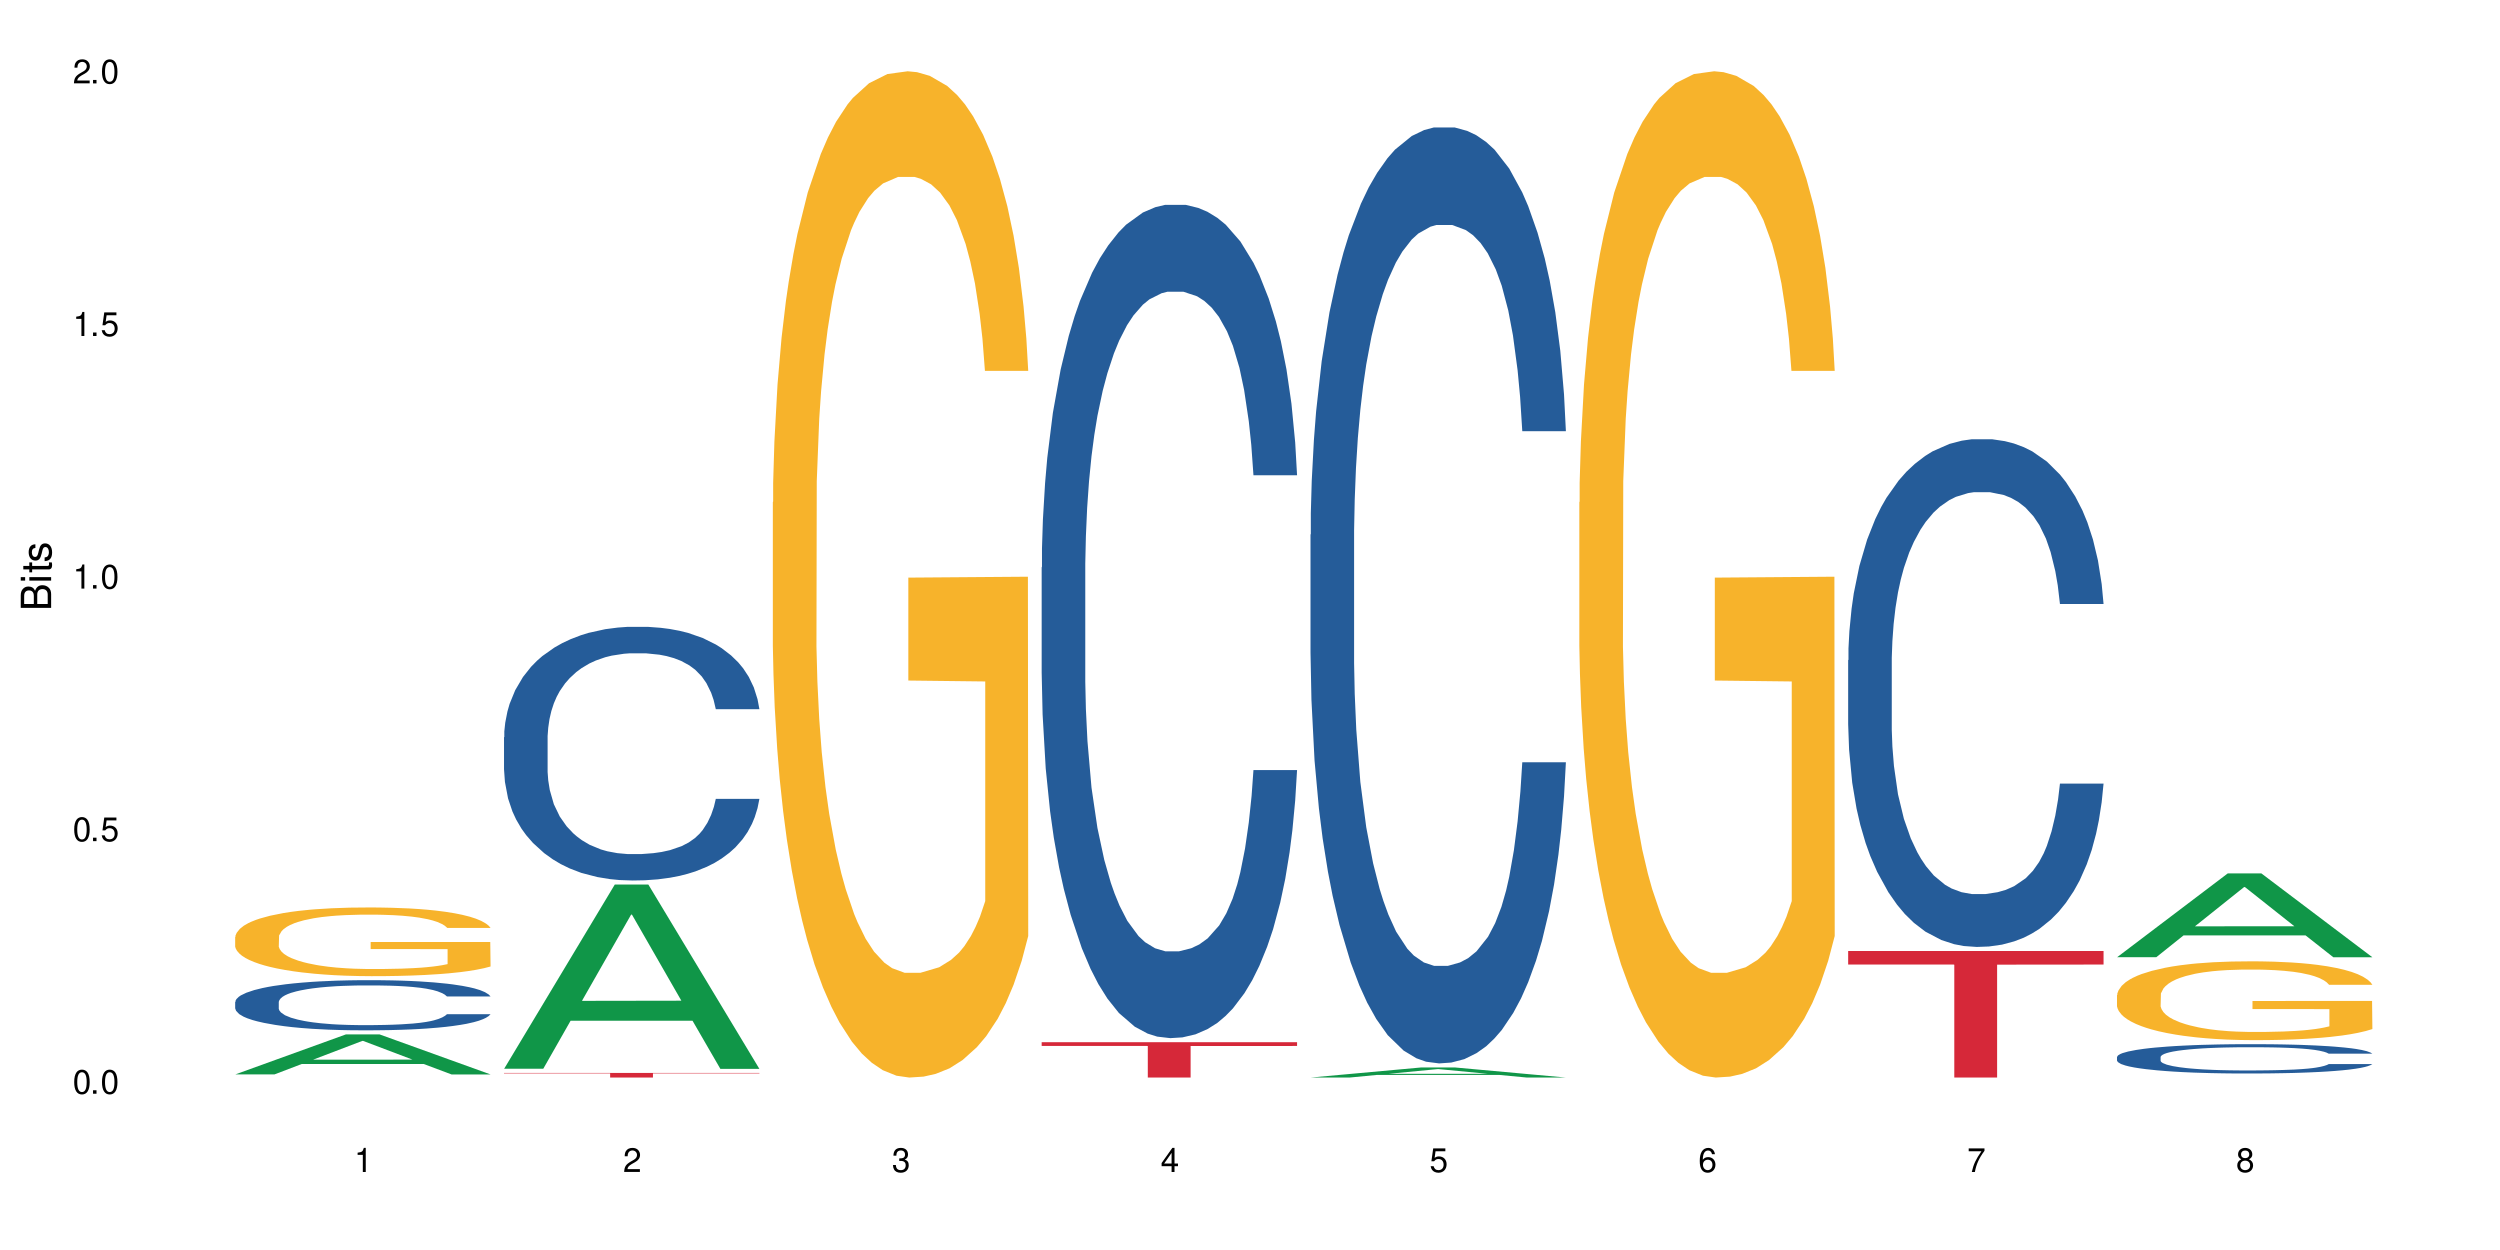 <?xml version="1.0" encoding="UTF-8"?>
<svg xmlns="http://www.w3.org/2000/svg" xmlns:xlink="http://www.w3.org/1999/xlink" width="720" height="360" viewBox="0 0 720 360">
<defs>
<g>
<g id="glyph-0-0">
</g>
<g id="glyph-0-1">
<path d="M 2.641 -6.938 C 2 -6.938 1.422 -6.656 1.078 -6.172 C 0.641 -5.562 0.406 -4.641 0.406 -3.359 C 0.406 -1.016 1.188 0.219 2.641 0.219 C 4.078 0.219 4.859 -1.016 4.859 -3.297 C 4.859 -4.641 4.656 -5.547 4.203 -6.172 C 3.844 -6.656 3.281 -6.938 2.641 -6.938 Z M 2.641 -6.188 C 3.547 -6.188 4 -5.25 4 -3.375 C 4 -1.406 3.562 -0.484 2.625 -0.484 C 1.734 -0.484 1.281 -1.438 1.281 -3.344 C 1.281 -5.25 1.734 -6.188 2.641 -6.188 Z M 2.641 -6.188 "/>
</g>
<g id="glyph-0-2">
<path d="M 1.828 -1 L 0.828 -1 L 0.828 0 L 1.828 0 Z M 1.828 -1 "/>
</g>
<g id="glyph-0-3">
<path d="M 4.562 -6.797 L 1.062 -6.797 L 0.547 -3.094 L 1.328 -3.094 C 1.719 -3.562 2.047 -3.734 2.578 -3.734 C 3.484 -3.734 4.062 -3.109 4.062 -2.094 C 4.062 -1.125 3.484 -0.531 2.578 -0.531 C 1.828 -0.531 1.375 -0.906 1.188 -1.672 L 0.328 -1.672 C 0.453 -1.109 0.547 -0.844 0.75 -0.594 C 1.125 -0.078 1.828 0.219 2.594 0.219 C 3.969 0.219 4.922 -0.781 4.922 -2.219 C 4.922 -3.562 4.031 -4.484 2.719 -4.484 C 2.25 -4.484 1.859 -4.359 1.469 -4.062 L 1.734 -5.969 L 4.562 -5.969 Z M 4.562 -6.797 "/>
</g>
<g id="glyph-0-4">
<path d="M 2.484 -4.938 L 2.484 0 L 3.328 0 L 3.328 -6.938 L 2.766 -6.938 C 2.469 -5.875 2.281 -5.734 0.984 -5.562 L 0.984 -4.938 Z M 2.484 -4.938 "/>
</g>
<g id="glyph-0-5">
<path d="M 4.859 -0.828 L 1.281 -0.828 C 1.359 -1.406 1.672 -1.781 2.5 -2.281 L 3.469 -2.828 C 4.406 -3.344 4.906 -4.062 4.906 -4.906 C 4.906 -5.484 4.672 -6.031 4.266 -6.406 C 3.859 -6.766 3.375 -6.938 2.719 -6.938 C 1.859 -6.938 1.219 -6.625 0.844 -6.031 C 0.609 -5.672 0.5 -5.234 0.484 -4.531 L 1.328 -4.531 C 1.359 -5.016 1.406 -5.281 1.531 -5.516 C 1.75 -5.938 2.188 -6.203 2.703 -6.203 C 3.469 -6.203 4.031 -5.641 4.031 -4.891 C 4.031 -4.344 3.719 -3.859 3.125 -3.516 L 2.234 -3 C 0.812 -2.172 0.406 -1.531 0.328 -0.016 L 4.859 -0.016 Z M 4.859 -0.828 "/>
</g>
<g id="glyph-0-6">
<path d="M 2.125 -3.188 L 2.578 -3.188 C 3.5 -3.188 3.984 -2.766 3.984 -1.922 C 3.984 -1.062 3.469 -0.531 2.594 -0.531 C 1.656 -0.531 1.203 -1 1.156 -2.016 L 0.312 -2.016 C 0.344 -1.453 0.438 -1.094 0.609 -0.781 C 0.953 -0.109 1.625 0.219 2.547 0.219 C 3.953 0.219 4.859 -0.625 4.859 -1.938 C 4.859 -2.828 4.516 -3.297 3.703 -3.594 C 4.344 -3.844 4.656 -4.328 4.656 -5.031 C 4.656 -6.219 3.875 -6.938 2.578 -6.938 C 1.203 -6.938 0.484 -6.172 0.453 -4.703 L 1.297 -4.703 C 1.312 -5.125 1.344 -5.359 1.453 -5.578 C 1.641 -5.969 2.062 -6.203 2.594 -6.203 C 3.344 -6.203 3.797 -5.75 3.797 -5 C 3.797 -4.516 3.609 -4.219 3.25 -4.047 C 3.016 -3.953 2.703 -3.922 2.125 -3.906 Z M 2.125 -3.188 "/>
</g>
<g id="glyph-0-7">
<path d="M 3.141 -1.672 L 3.141 0 L 3.984 0 L 3.984 -1.672 L 4.984 -1.672 L 4.984 -2.438 L 3.984 -2.438 L 3.984 -6.938 L 3.359 -6.938 L 0.266 -2.578 L 0.266 -1.672 Z M 3.141 -2.438 L 1 -2.438 L 3.141 -5.5 Z M 3.141 -2.438 "/>
</g>
<g id="glyph-0-8">
<path d="M 4.781 -5.125 C 4.609 -6.266 3.891 -6.938 2.844 -6.938 C 2.094 -6.938 1.422 -6.578 1.031 -5.953 C 0.594 -5.266 0.406 -4.422 0.406 -3.172 C 0.406 -2 0.578 -1.25 0.984 -0.641 C 1.359 -0.078 1.953 0.219 2.703 0.219 C 3.984 0.219 4.922 -0.75 4.922 -2.094 C 4.922 -3.375 4.062 -4.281 2.844 -4.281 C 2.172 -4.281 1.641 -4.031 1.281 -3.516 C 1.281 -5.234 1.828 -6.188 2.797 -6.188 C 3.391 -6.188 3.797 -5.797 3.938 -5.125 Z M 2.734 -3.531 C 3.547 -3.531 4.062 -2.953 4.062 -2.031 C 4.062 -1.156 3.484 -0.531 2.703 -0.531 C 1.922 -0.531 1.328 -1.188 1.328 -2.078 C 1.328 -2.938 1.906 -3.531 2.734 -3.531 Z M 2.734 -3.531 "/>
</g>
<g id="glyph-0-9">
<path d="M 4.984 -6.797 L 0.438 -6.797 L 0.438 -5.969 L 4.109 -5.969 C 2.5 -3.656 1.828 -2.234 1.328 0 L 2.219 0 C 2.594 -2.172 3.453 -4.047 4.984 -6.094 Z M 4.984 -6.797 "/>
</g>
<g id="glyph-0-10">
<path d="M 3.75 -3.656 C 4.469 -4.094 4.688 -4.438 4.688 -5.078 C 4.688 -6.172 3.844 -6.938 2.641 -6.938 C 1.438 -6.938 0.594 -6.172 0.594 -5.094 C 0.594 -4.438 0.812 -4.094 1.516 -3.656 C 0.734 -3.266 0.359 -2.703 0.359 -1.922 C 0.359 -0.656 1.281 0.219 2.641 0.219 C 3.984 0.219 4.922 -0.656 4.922 -1.922 C 4.922 -2.703 4.531 -3.266 3.75 -3.656 Z M 2.641 -6.188 C 3.359 -6.188 3.812 -5.75 3.812 -5.062 C 3.812 -4.406 3.344 -3.984 2.641 -3.984 C 1.922 -3.984 1.453 -4.406 1.453 -5.078 C 1.453 -5.75 1.922 -6.188 2.641 -6.188 Z M 2.641 -3.266 C 3.484 -3.266 4.062 -2.719 4.062 -1.906 C 4.062 -1.078 3.484 -0.531 2.625 -0.531 C 1.797 -0.531 1.219 -1.094 1.219 -1.906 C 1.219 -2.719 1.781 -3.266 2.641 -3.266 Z M 2.641 -3.266 "/>
</g>
<g id="glyph-1-0">
</g>
<g id="glyph-1-1">
<path d="M 0 -0.953 L 0 -4.891 C 0 -5.719 -0.234 -6.344 -0.734 -6.797 C -1.188 -7.234 -1.812 -7.469 -2.5 -7.469 C -3.547 -7.469 -4.188 -7 -4.625 -5.875 C -4.984 -6.688 -5.625 -7.094 -6.531 -7.094 C -7.172 -7.094 -7.734 -6.859 -8.141 -6.391 C -8.562 -5.922 -8.75 -5.344 -8.75 -4.5 L -8.75 -0.953 Z M -4.984 -2.062 L -7.766 -2.062 L -7.766 -4.219 C -7.766 -4.844 -7.688 -5.203 -7.453 -5.5 C -7.219 -5.812 -6.859 -5.969 -6.375 -5.969 C -5.891 -5.969 -5.531 -5.812 -5.297 -5.5 C -5.062 -5.203 -4.984 -4.844 -4.984 -4.219 Z M -0.984 -2.062 L -4 -2.062 L -4 -4.781 C -4 -5.766 -3.438 -6.359 -2.484 -6.359 C -1.547 -6.359 -0.984 -5.766 -0.984 -4.781 Z M -0.984 -2.062 "/>
</g>
<g id="glyph-1-2">
<path d="M -6.281 -1.797 L -6.281 -0.797 L 0 -0.797 L 0 -1.797 Z M -8.75 -1.797 L -8.75 -0.797 L -7.484 -0.797 L -7.484 -1.797 Z M -8.75 -1.797 "/>
</g>
<g id="glyph-1-3">
<path d="M -6.281 -3.047 L -6.281 -2.016 L -8.016 -2.016 L -8.016 -1.016 L -6.281 -1.016 L -6.281 -0.172 L -5.469 -0.172 L -5.469 -1.016 L -0.719 -1.016 C -0.078 -1.016 0.281 -1.453 0.281 -2.234 C 0.281 -2.5 0.25 -2.719 0.188 -3.047 L -0.641 -3.047 C -0.609 -2.906 -0.594 -2.766 -0.594 -2.562 C -0.594 -2.141 -0.719 -2.016 -1.156 -2.016 L -5.469 -2.016 L -5.469 -3.047 Z M -6.281 -3.047 "/>
</g>
<g id="glyph-1-4">
<path d="M -4.531 -5.25 C -5.766 -5.25 -6.469 -4.422 -6.469 -2.969 C -6.469 -1.516 -5.719 -0.562 -4.547 -0.562 C -3.562 -0.562 -3.094 -1.062 -2.734 -2.562 L -2.516 -3.484 C -2.344 -4.188 -2.094 -4.469 -1.641 -4.469 C -1.047 -4.469 -0.641 -3.875 -0.641 -3 C -0.641 -2.453 -0.797 -2 -1.062 -1.75 C -1.25 -1.594 -1.422 -1.531 -1.875 -1.469 L -1.875 -0.406 C -0.422 -0.453 0.281 -1.266 0.281 -2.922 C 0.281 -4.5 -0.5 -5.516 -1.719 -5.516 C -2.656 -5.516 -3.172 -4.984 -3.469 -3.734 L -3.703 -2.766 C -3.891 -1.953 -4.156 -1.609 -4.594 -1.609 C -5.188 -1.609 -5.547 -2.125 -5.547 -2.938 C -5.547 -3.75 -5.203 -4.172 -4.531 -4.203 Z M -4.531 -5.25 "/>
</g>
</g>
</defs>
<rect x="-72" y="-36" width="864" height="432" fill="rgb(100%, 100%, 100%)" fill-opacity="1"/>
<path fill-rule="nonzero" fill="rgb(6.275%, 58.824%, 28.235%)" fill-opacity="1" d="M 67.73 309.43 L 67.809 309.418 L 99.637 297.902 L 109.301 297.902 L 141.281 309.441 L 130.047 309.441 L 122.031 306.43 L 86.906 306.43 L 79.047 309.43 L 67.73 309.43 L 90.285 305.184 L 118.809 305.172 L 104.586 299.785 L 104.43 299.777 L 104.27 299.809 L 90.207 305.172 L 90.285 305.184 Z M 67.73 309.43 "/>
<path fill-rule="nonzero" fill="rgb(14.51%, 36.078%, 60%)" fill-opacity="1" d="M 67.73 288.582 L 67.82 288.566 L 67.82 288.25 L 68.09 287.75 L 68.719 287.117 L 69.344 286.68 L 70.961 285.902 L 73.203 285.148 L 75.535 284.57 L 77.238 284.227 L 78.766 283.961 L 82.262 283.473 L 84.504 283.223 L 86.926 283 L 89.887 282.773 L 92.039 282.645 L 96.883 282.43 L 100.469 282.34 L 103.25 282.301 L 109.262 282.301 L 112.848 282.352 L 115.449 282.418 L 118.32 282.523 L 120.742 282.645 L 124.957 282.934 L 128.727 283.301 L 130.43 283.512 L 133.121 283.922 L 135.184 284.32 L 136.617 284.66 L 138.234 285.148 L 139.668 285.742 L 140.746 286.418 L 141.281 286.984 L 128.727 286.984 L 128.098 286.457 L 127.379 286.047 L 126.035 285.508 L 124.688 285.125 L 122.805 284.742 L 121.102 284.488 L 118.77 284.238 L 116.707 284.082 L 114.555 283.961 L 112.488 283.883 L 108.543 283.805 L 103.969 283.805 L 102.266 283.832 L 98.766 283.938 L 96.883 284.027 L 94.191 284.215 L 92.309 284.383 L 90.066 284.648 L 88.539 284.871 L 86.656 285.215 L 85.312 285.52 L 83.785 285.953 L 82.891 286.285 L 82.082 286.656 L 81.363 287.09 L 80.828 287.551 L 80.469 288.039 L 80.289 288.516 L 80.289 290.562 L 80.469 291.035 L 80.918 291.59 L 82.082 292.395 L 83.785 293.094 L 85.762 293.648 L 87.645 294.043 L 88.719 294.23 L 90.156 294.441 L 92.398 294.703 L 95.629 294.969 L 97.512 295.074 L 100.383 295.18 L 103.34 295.234 L 107.289 295.234 L 110.785 295.18 L 113.117 295.113 L 115.539 295.008 L 118.859 294.785 L 120.922 294.574 L 122.715 294.32 L 124.062 294.07 L 124.957 293.859 L 126.305 293.449 L 127.379 293.004 L 128.188 292.539 L 128.727 292.09 L 141.281 292.09 L 140.746 292.621 L 139.938 293.133 L 139.129 293.516 L 137.875 293.98 L 136.441 294.387 L 134.375 294.852 L 132.672 295.152 L 130.43 295.484 L 128.367 295.734 L 126.125 295.957 L 122.805 296.223 L 120.652 296.355 L 118.32 296.473 L 115.539 296.578 L 112.043 296.672 L 108.273 296.723 L 104.777 296.738 L 101.008 296.711 L 98.227 296.656 L 94.551 296.539 L 89.977 296.301 L 86.656 296.051 L 84.055 295.801 L 81.812 295.535 L 79.301 295.18 L 76.074 294.598 L 74.098 294.148 L 72.754 293.781 L 71.23 293.266 L 70.152 292.805 L 68.898 292.066 L 68 291.129 L 67.73 290.402 Z M 67.73 288.582 "/>
<path fill-rule="nonzero" fill="rgb(96.863%, 70.196%, 16.863%)" fill-opacity="1" d="M 67.73 269.824 L 67.82 269.805 L 67.82 269.445 L 68.18 268.633 L 69.078 267.512 L 70.242 266.59 L 71.5 265.867 L 72.305 265.488 L 73.652 264.945 L 74.816 264.547 L 77.777 263.734 L 81.543 262.977 L 83.609 262.648 L 85.941 262.344 L 89.258 262 L 90.785 261.875 L 95.449 261.586 L 100.738 261.402 L 106.57 261.348 L 109.262 261.367 L 112.938 261.441 L 117.961 261.637 L 120.832 261.82 L 123.074 262 L 125.406 262.234 L 128.277 262.598 L 130.969 263.031 L 133.121 263.465 L 135.273 264.004 L 137.066 264.582 L 138.594 265.215 L 139.938 265.977 L 140.746 266.609 L 141.281 267.238 L 128.816 267.238 L 128.098 266.609 L 127.289 266.121 L 125.945 265.523 L 124.598 265.09 L 123.254 264.746 L 120.742 264.277 L 118.59 263.988 L 115.898 263.734 L 113.297 263.57 L 110.336 263.465 L 108.543 263.426 L 103.789 263.426 L 99.484 263.555 L 96.973 263.699 L 95.18 263.844 L 92.668 264.113 L 91.141 264.332 L 90.246 264.477 L 87.555 265.035 L 85.762 265.543 L 84.773 265.883 L 83.52 266.426 L 82.621 266.914 L 81.633 267.637 L 81.098 268.18 L 80.379 269.41 L 80.289 272.66 L 80.559 273.348 L 81.098 274.09 L 81.812 274.738 L 82.891 275.426 L 83.965 275.949 L 85.852 276.656 L 87.465 277.125 L 88.719 277.43 L 91.141 277.918 L 92.129 278.082 L 94.461 278.406 L 96.883 278.66 L 99.844 278.875 L 102.086 278.984 L 105.672 279.074 L 110.246 279.074 L 115.629 278.969 L 119.039 278.824 L 121.371 278.68 L 122.895 278.551 L 124.777 278.352 L 126.125 278.172 L 127.379 277.973 L 128.906 277.668 L 128.906 273.348 L 106.75 273.328 L 106.75 271.305 L 141.195 271.289 L 141.281 278.352 L 139.398 278.84 L 137.066 279.312 L 134.824 279.672 L 132.492 279.98 L 129.176 280.324 L 126.484 280.539 L 122.355 280.793 L 118.59 280.953 L 114.645 281.062 L 111.145 281.117 L 107.02 281.137 L 103.34 281.098 L 99.395 280.992 L 96.254 280.848 L 93.383 280.664 L 90.516 280.43 L 86.926 280.051 L 84.594 279.746 L 82.172 279.363 L 79.75 278.914 L 77.598 278.426 L 76.164 278.047 L 74.727 277.613 L 73.203 277.07 L 71.766 276.457 L 70.691 275.895 L 69.703 275.262 L 68.988 274.668 L 68.27 273.852 L 67.91 273.203 L 67.73 272.645 Z M 67.73 269.824 "/>
<path fill-rule="nonzero" fill="rgb(6.275%, 58.824%, 28.235%)" fill-opacity="1" d="M 145.156 307.789 L 145.234 307.738 L 177.059 254.75 L 186.723 254.75 L 218.707 307.84 L 207.469 307.84 L 199.453 293.98 L 164.328 293.98 L 156.469 307.789 L 145.156 307.789 L 167.707 288.246 L 196.23 288.199 L 182.008 263.422 L 181.852 263.371 L 181.695 263.523 L 167.629 288.199 L 167.707 288.246 Z M 145.156 307.789 "/>
<path fill-rule="nonzero" fill="rgb(14.51%, 36.078%, 60%)" fill-opacity="1" d="M 145.156 212.32 L 145.242 212.254 L 145.242 210.652 L 145.512 208.117 L 146.141 204.91 L 146.77 202.707 L 148.383 198.77 L 150.625 194.961 L 152.957 192.023 L 154.664 190.289 L 156.188 188.953 L 159.684 186.484 L 161.93 185.215 L 164.352 184.078 L 167.309 182.945 L 169.461 182.277 L 174.305 181.207 L 177.895 180.742 L 180.676 180.539 L 186.684 180.539 L 190.273 180.809 L 192.875 181.141 L 195.742 181.676 L 198.164 182.277 L 202.383 183.746 L 206.148 185.613 L 207.852 186.684 L 210.543 188.754 L 212.605 190.758 L 214.043 192.492 L 215.656 194.961 L 217.094 197.969 L 218.168 201.371 L 218.707 204.242 L 206.148 204.242 L 205.52 201.574 L 204.805 199.504 L 203.457 196.766 L 202.113 194.828 L 200.23 192.891 L 198.523 191.625 L 196.191 190.355 L 194.129 189.555 L 191.977 188.953 L 189.914 188.551 L 185.969 188.152 L 181.391 188.152 L 179.688 188.285 L 176.191 188.82 L 174.305 189.285 L 171.613 190.223 L 169.73 191.09 L 167.488 192.426 L 165.965 193.559 L 164.082 195.297 L 162.734 196.832 L 161.211 199.035 L 160.312 200.703 L 159.508 202.574 L 158.789 204.777 L 158.25 207.113 L 157.891 209.586 L 157.711 211.988 L 157.711 222.336 L 157.891 224.742 L 158.34 227.547 L 159.508 231.617 L 161.211 235.156 L 163.184 237.961 L 165.066 239.965 L 166.145 240.898 L 167.578 241.969 L 169.82 243.301 L 173.051 244.637 L 174.934 245.172 L 177.805 245.707 L 180.766 245.973 L 184.711 245.973 L 188.211 245.707 L 190.543 245.371 L 192.965 244.84 L 196.281 243.703 L 198.344 242.637 L 200.141 241.367 L 201.484 240.098 L 202.383 239.031 L 203.727 236.961 L 204.805 234.691 L 205.609 232.352 L 206.148 230.082 L 218.707 230.082 L 218.168 232.754 L 217.359 235.355 L 216.555 237.293 L 215.297 239.629 L 213.863 241.699 L 211.801 244.035 L 210.094 245.574 L 207.852 247.242 L 205.789 248.512 L 203.547 249.645 L 200.23 250.98 L 198.074 251.648 L 195.742 252.25 L 192.965 252.785 L 189.465 253.25 L 185.699 253.52 L 182.199 253.586 L 178.434 253.453 L 175.652 253.184 L 171.973 252.582 L 167.398 251.383 L 164.082 250.113 L 161.48 248.844 L 159.238 247.508 L 156.727 245.707 L 153.496 242.77 L 151.523 240.5 L 150.176 238.629 L 148.652 236.023 L 147.574 233.688 L 146.32 229.949 L 145.422 225.207 L 145.156 221.535 Z M 145.156 212.32 "/>
<path fill-rule="nonzero" fill="rgb(83.922%, 15.686%, 22.353%)" fill-opacity="1" d="M 145.156 309 L 218.707 309 L 218.707 309.145 L 188.051 309.145 L 188.051 310.332 L 175.719 310.332 L 175.719 309.148 L 175.539 309.145 L 145.156 309.145 Z M 145.156 309 "/>
<path fill-rule="nonzero" fill="rgb(96.863%, 70.196%, 16.863%)" fill-opacity="1" d="M 222.578 144.652 L 222.668 144.387 L 222.668 139.094 L 223.027 127.184 L 223.922 110.777 L 225.09 97.277 L 226.344 86.691 L 227.152 81.133 L 228.496 73.195 L 229.664 67.371 L 232.625 55.461 L 236.391 44.348 L 238.453 39.582 L 240.785 35.082 L 244.105 30.055 L 245.629 28.203 L 250.293 23.965 L 255.586 21.32 L 261.418 20.527 L 264.109 20.789 L 267.785 21.848 L 272.809 24.762 L 275.68 27.406 L 277.922 30.055 L 280.254 33.496 L 283.125 38.789 L 285.816 45.141 L 287.969 51.492 L 290.121 59.43 L 291.914 67.902 L 293.438 77.164 L 294.785 88.281 L 295.59 97.543 L 296.129 106.805 L 283.66 106.805 L 282.945 97.543 L 282.137 90.398 L 280.793 81.664 L 279.445 75.312 L 278.102 70.281 L 275.59 63.402 L 273.438 59.168 L 270.746 55.461 L 268.145 53.078 L 265.184 51.492 L 263.391 50.961 L 258.637 50.961 L 254.332 52.816 L 251.82 54.934 L 250.023 57.051 L 247.512 61.02 L 245.988 64.195 L 245.094 66.312 L 242.402 74.516 L 240.605 81.93 L 239.621 86.957 L 238.363 94.898 L 237.469 102.043 L 236.48 112.629 L 235.941 120.57 L 235.227 138.566 L 235.137 186.207 L 235.406 196.262 L 235.941 207.113 L 236.66 216.641 L 237.738 226.699 L 238.812 234.375 L 240.695 244.695 L 242.312 251.578 L 243.566 256.078 L 245.988 263.223 L 246.977 265.605 L 249.309 270.367 L 251.73 274.074 L 254.691 277.25 L 256.934 278.836 L 260.52 280.16 L 265.094 280.16 L 270.477 278.574 L 273.887 276.457 L 276.219 274.34 L 277.742 272.484 L 279.625 269.574 L 280.973 266.926 L 282.227 264.016 L 283.75 259.516 L 283.75 196.262 L 261.598 195.996 L 261.598 166.355 L 296.039 166.09 L 296.129 269.574 L 294.246 276.719 L 291.914 283.602 L 289.672 288.895 L 287.34 293.395 L 284.02 298.422 L 281.328 301.598 L 277.203 305.305 L 273.438 307.688 L 269.488 309.273 L 265.992 310.066 L 261.867 310.332 L 258.188 309.805 L 254.242 308.215 L 251.102 306.098 L 248.23 303.453 L 245.359 300.012 L 241.773 294.453 L 239.441 289.953 L 237.02 284.395 L 234.598 277.777 L 232.445 270.633 L 231.008 265.074 L 229.574 258.723 L 228.051 250.781 L 226.613 241.785 L 225.539 233.578 L 224.551 224.316 L 223.832 215.582 L 223.117 203.672 L 222.758 194.145 L 222.578 185.941 Z M 222.578 144.652 "/>
<path fill-rule="nonzero" fill="rgb(14.51%, 36.078%, 60%)" fill-opacity="1" d="M 300 163.422 L 300.09 163.203 L 300.09 157.938 L 300.359 149.602 L 300.988 139.074 L 301.617 131.836 L 303.23 118.895 L 305.473 106.391 L 307.805 96.738 L 309.508 91.035 L 311.035 86.648 L 314.531 78.531 L 316.773 74.363 L 319.195 70.637 L 322.156 66.906 L 324.309 64.711 L 329.152 61.203 L 332.742 59.668 L 335.52 59.008 L 341.531 59.008 L 345.117 59.887 L 347.719 60.984 L 350.59 62.738 L 353.012 64.711 L 357.227 69.539 L 360.996 75.68 L 362.699 79.191 L 365.391 85.988 L 367.453 92.57 L 368.891 98.273 L 370.504 106.391 L 371.938 116.262 L 373.016 127.449 L 373.555 136.879 L 360.996 136.879 L 360.367 128.105 L 359.648 121.305 L 358.305 112.312 L 356.961 105.953 L 355.074 99.59 L 353.371 95.422 L 351.039 91.254 L 348.977 88.621 L 346.824 86.648 L 344.762 85.332 L 340.812 84.016 L 336.238 84.016 L 334.535 84.453 L 331.035 86.211 L 329.152 87.746 L 326.461 90.816 L 324.578 93.668 L 322.336 98.055 L 320.812 101.785 L 318.926 107.488 L 317.582 112.531 L 316.059 119.77 L 315.16 125.254 L 314.352 131.398 L 313.637 138.637 L 313.098 146.312 L 312.738 154.43 L 312.559 162.324 L 312.559 196.328 L 312.738 204.223 L 313.188 213.438 L 314.352 226.816 L 316.059 238.441 L 318.031 247.656 L 319.914 254.234 L 320.992 257.309 L 322.426 260.816 L 324.668 265.203 L 327.898 269.59 L 329.781 271.348 L 332.652 273.102 L 335.609 273.977 L 339.559 273.977 L 343.055 273.102 L 345.387 272.004 L 347.809 270.25 L 351.129 266.52 L 353.191 263.012 L 354.984 258.844 L 356.332 254.676 L 357.227 251.164 L 358.574 244.363 L 359.648 236.906 L 360.457 229.23 L 360.996 221.77 L 373.555 221.77 L 373.016 230.547 L 372.207 239.102 L 371.402 245.461 L 370.145 253.141 L 368.711 259.938 L 366.645 267.617 L 364.941 272.66 L 362.699 278.145 L 360.637 282.312 L 358.395 286.043 L 355.074 290.43 L 352.922 292.625 L 350.59 294.598 L 347.809 296.352 L 344.312 297.887 L 340.543 298.766 L 337.047 298.984 L 333.277 298.547 L 330.5 297.668 L 326.82 295.695 L 322.246 291.746 L 318.926 287.578 L 316.324 283.41 L 314.082 279.023 L 311.57 273.102 L 308.344 263.449 L 306.371 255.992 L 305.023 249.848 L 303.5 241.293 L 302.422 233.617 L 301.168 221.332 L 300.27 205.758 L 300 193.695 Z M 300 163.422 "/>
<path fill-rule="nonzero" fill="rgb(83.922%, 15.686%, 22.353%)" fill-opacity="1" d="M 300 300.148 L 373.555 300.148 L 373.555 301.238 L 342.898 301.25 L 342.898 310.332 L 330.566 310.332 L 330.566 301.258 L 330.387 301.238 L 300 301.238 Z M 300 300.148 "/>
<path fill-rule="nonzero" fill="rgb(6.275%, 58.824%, 28.235%)" fill-opacity="1" d="M 377.426 310.328 L 377.504 310.328 L 409.328 307.426 L 418.992 307.426 L 450.977 310.332 L 439.738 310.332 L 431.723 309.574 L 396.598 309.574 L 388.738 310.328 L 377.426 310.328 L 399.977 309.258 L 428.504 309.258 L 414.277 307.898 L 414.121 307.898 L 413.965 307.906 L 399.898 309.258 L 399.977 309.258 Z M 377.426 310.328 "/>
<path fill-rule="nonzero" fill="rgb(14.51%, 36.078%, 60%)" fill-opacity="1" d="M 377.426 153.992 L 377.516 153.746 L 377.516 147.832 L 377.781 138.469 L 378.41 126.645 L 379.039 118.512 L 380.652 103.977 L 382.895 89.93 L 385.227 79.09 L 386.934 72.684 L 388.457 67.754 L 391.957 58.641 L 394.199 53.957 L 396.621 49.77 L 399.578 45.582 L 401.734 43.117 L 406.574 39.176 L 410.164 37.449 L 412.945 36.711 L 418.953 36.711 L 422.543 37.695 L 425.145 38.926 L 428.016 40.898 L 430.438 43.117 L 434.652 48.535 L 438.418 55.438 L 440.125 59.379 L 442.812 67.016 L 444.879 74.406 L 446.312 80.812 L 447.926 89.93 L 449.363 101.02 L 450.438 113.582 L 450.977 124.18 L 438.418 124.18 L 437.789 114.324 L 437.074 106.684 L 435.727 96.582 L 434.383 89.438 L 432.5 82.293 L 430.793 77.609 L 428.461 72.93 L 426.398 69.973 L 424.246 67.754 L 422.184 66.277 L 418.238 64.797 L 413.664 64.797 L 411.957 65.293 L 408.461 67.262 L 406.574 68.988 L 403.887 72.438 L 402 75.641 L 399.758 80.566 L 398.234 84.758 L 396.352 91.164 L 395.004 96.828 L 393.48 104.961 L 392.582 111.121 L 391.777 118.02 L 391.059 126.148 L 390.52 134.773 L 390.16 143.891 L 389.98 152.762 L 389.98 190.949 L 390.16 199.82 L 390.609 210.168 L 391.777 225.199 L 393.48 238.258 L 395.453 248.605 L 397.336 255.996 L 398.414 259.449 L 399.848 263.391 L 402.09 268.316 L 405.32 273.246 L 407.203 275.215 L 410.074 277.188 L 413.035 278.172 L 416.98 278.172 L 420.48 277.188 L 422.812 275.957 L 425.234 273.984 L 428.551 269.797 L 430.613 265.852 L 432.41 261.172 L 433.754 256.492 L 434.652 252.547 L 435.996 244.91 L 437.074 236.531 L 437.879 227.91 L 438.418 219.531 L 450.977 219.531 L 450.438 229.387 L 449.633 238.996 L 448.824 246.141 L 447.566 254.766 L 446.133 262.402 L 444.07 271.027 L 442.367 276.695 L 440.125 282.855 L 438.059 287.535 L 435.816 291.723 L 432.5 296.652 L 430.348 299.117 L 428.016 301.332 L 425.234 303.305 L 421.734 305.031 L 417.969 306.016 L 414.469 306.262 L 410.703 305.77 L 407.922 304.781 L 404.242 302.566 L 399.668 298.129 L 396.352 293.449 L 393.75 288.77 L 391.508 283.84 L 388.996 277.188 L 385.766 266.348 L 383.793 257.969 L 382.449 251.07 L 380.922 241.461 L 379.848 232.836 L 378.59 219.039 L 377.695 201.547 L 377.426 187.992 Z M 377.426 153.992 "/>
<path fill-rule="nonzero" fill="rgb(96.863%, 70.196%, 16.863%)" fill-opacity="1" d="M 454.848 144.652 L 454.938 144.387 L 454.938 139.094 L 455.297 127.184 L 456.191 110.777 L 457.359 97.277 L 458.613 86.691 L 459.422 81.133 L 460.77 73.195 L 461.934 67.371 L 464.895 55.461 L 468.66 44.348 L 470.723 39.582 L 473.055 35.082 L 476.375 30.055 L 477.898 28.203 L 482.562 23.965 L 487.855 21.32 L 493.688 20.527 L 496.379 20.789 L 500.055 21.848 L 505.078 24.762 L 507.949 27.406 L 510.191 30.055 L 512.523 33.496 L 515.395 38.789 L 518.086 45.141 L 520.238 51.492 L 522.391 59.43 L 524.184 67.902 L 525.711 77.164 L 527.055 88.281 L 527.863 97.543 L 528.398 106.805 L 515.934 106.805 L 515.215 97.543 L 514.406 90.398 L 513.062 81.664 L 511.715 75.312 L 510.371 70.281 L 507.859 63.402 L 505.707 59.168 L 503.016 55.461 L 500.414 53.078 L 497.453 51.492 L 495.66 50.961 L 490.906 50.961 L 486.602 52.816 L 484.09 54.934 L 482.297 57.051 L 479.785 61.02 L 478.258 64.195 L 477.363 66.312 L 474.672 74.516 L 472.879 81.93 L 471.891 86.957 L 470.633 94.898 L 469.738 102.043 L 468.75 112.629 L 468.211 120.57 L 467.496 138.566 L 467.406 186.207 L 467.676 196.262 L 468.211 207.113 L 468.93 216.641 L 470.008 226.699 L 471.082 234.375 L 472.965 244.695 L 474.582 251.578 L 475.836 256.078 L 478.258 263.223 L 479.246 265.605 L 481.578 270.367 L 484 274.074 L 486.961 277.25 L 489.203 278.836 L 492.789 280.16 L 497.363 280.16 L 502.746 278.574 L 506.156 276.457 L 508.488 274.34 L 510.012 272.484 L 511.895 269.574 L 513.242 266.926 L 514.496 264.016 L 516.023 259.516 L 516.023 196.262 L 493.867 195.996 L 493.867 166.355 L 528.309 166.09 L 528.398 269.574 L 526.516 276.719 L 524.184 283.602 L 521.941 288.895 L 519.609 293.395 L 516.289 298.422 L 513.602 301.598 L 509.473 305.305 L 505.707 307.688 L 501.758 309.273 L 498.262 310.066 L 494.137 310.332 L 490.457 309.805 L 486.512 308.215 L 483.371 306.098 L 480.5 303.453 L 477.633 300.012 L 474.043 294.453 L 471.711 289.953 L 469.289 284.395 L 466.867 277.777 L 464.715 270.633 L 463.281 265.074 L 461.844 258.723 L 460.32 250.781 L 458.883 241.785 L 457.809 233.578 L 456.82 224.316 L 456.102 215.582 L 455.387 203.672 L 455.027 194.145 L 454.848 185.941 Z M 454.848 144.652 "/>
<path fill-rule="nonzero" fill="rgb(14.51%, 36.078%, 60%)" fill-opacity="1" d="M 532.27 190.129 L 532.359 189.996 L 532.359 186.789 L 532.629 181.711 L 533.258 175.297 L 533.887 170.883 L 535.5 163 L 537.742 155.383 L 540.074 149.5 L 541.777 146.027 L 543.305 143.355 L 546.801 138.41 L 549.043 135.871 L 551.465 133.598 L 554.426 131.324 L 556.578 129.988 L 561.422 127.852 L 565.012 126.914 L 567.793 126.516 L 573.801 126.516 L 577.391 127.051 L 579.992 127.719 L 582.859 128.785 L 585.281 129.988 L 589.5 132.93 L 593.266 136.672 L 594.969 138.809 L 597.66 142.953 L 599.723 146.961 L 601.16 150.438 L 602.773 155.383 L 604.207 161.395 L 605.285 168.211 L 605.824 173.957 L 593.266 173.957 L 592.637 168.613 L 591.922 164.469 L 590.574 158.992 L 589.23 155.113 L 587.344 151.238 L 585.641 148.699 L 583.309 146.16 L 581.246 144.555 L 579.094 143.355 L 577.031 142.551 L 573.082 141.75 L 568.508 141.75 L 566.805 142.016 L 563.305 143.086 L 561.422 144.023 L 558.73 145.895 L 556.848 147.629 L 554.605 150.305 L 553.082 152.574 L 551.199 156.051 L 549.852 159.125 L 548.328 163.535 L 547.43 166.875 L 546.621 170.617 L 545.906 175.027 L 545.367 179.707 L 545.008 184.648 L 544.828 189.461 L 544.828 210.176 L 545.008 214.988 L 545.457 220.602 L 546.621 228.754 L 548.328 235.836 L 550.301 241.449 L 552.184 245.457 L 553.262 247.328 L 554.695 249.469 L 556.938 252.141 L 560.168 254.812 L 562.051 255.883 L 564.922 256.953 L 567.883 257.488 L 571.828 257.488 L 575.324 256.953 L 577.656 256.285 L 580.078 255.215 L 583.398 252.941 L 585.461 250.805 L 587.254 248.266 L 588.602 245.727 L 589.5 243.586 L 590.844 239.445 L 591.922 234.902 L 592.727 230.223 L 593.266 225.68 L 605.824 225.68 L 605.285 231.023 L 604.477 236.238 L 603.672 240.113 L 602.414 244.789 L 600.98 248.934 L 598.918 253.609 L 597.211 256.684 L 594.969 260.027 L 592.906 262.566 L 590.664 264.836 L 587.344 267.512 L 585.191 268.848 L 582.859 270.051 L 580.078 271.117 L 576.582 272.055 L 572.816 272.59 L 569.316 272.723 L 565.551 272.453 L 562.77 271.922 L 559.09 270.719 L 554.516 268.312 L 551.199 265.773 L 548.598 263.234 L 546.355 260.559 L 543.844 256.953 L 540.613 251.07 L 538.641 246.527 L 537.293 242.785 L 535.77 237.574 L 534.691 232.895 L 533.438 225.41 L 532.539 215.922 L 532.27 208.574 Z M 532.27 190.129 "/>
<path fill-rule="nonzero" fill="rgb(83.922%, 15.686%, 22.353%)" fill-opacity="1" d="M 532.27 273.887 L 605.824 273.887 L 605.824 277.789 L 575.168 277.82 L 575.168 310.332 L 562.836 310.332 L 562.836 277.855 L 562.656 277.789 L 532.27 277.789 Z M 532.27 273.887 "/>
<path fill-rule="nonzero" fill="rgb(6.275%, 58.824%, 28.235%)" fill-opacity="1" d="M 609.695 275.672 L 609.773 275.648 L 641.598 251.535 L 651.266 251.535 L 683.246 275.695 L 672.008 275.695 L 663.996 269.391 L 628.867 269.391 L 621.012 275.672 L 609.695 275.672 L 632.246 266.781 L 660.773 266.758 L 646.551 255.484 L 646.391 255.461 L 646.234 255.527 L 632.168 266.758 L 632.246 266.781 Z M 609.695 275.672 "/>
<path fill-rule="nonzero" fill="rgb(14.51%, 36.078%, 60%)" fill-opacity="1" d="M 609.695 304.398 L 609.785 304.391 L 609.785 304.207 L 610.055 303.914 L 610.68 303.543 L 611.309 303.289 L 612.922 302.832 L 615.164 302.395 L 617.5 302.055 L 619.203 301.852 L 620.727 301.699 L 624.227 301.414 L 626.469 301.266 L 628.891 301.137 L 631.852 301.004 L 634.004 300.926 L 638.848 300.805 L 642.434 300.75 L 645.215 300.727 L 651.223 300.727 L 654.812 300.758 L 657.414 300.797 L 660.285 300.859 L 662.707 300.926 L 666.922 301.098 L 670.688 301.312 L 672.395 301.438 L 675.086 301.676 L 677.148 301.906 L 678.582 302.109 L 680.195 302.395 L 681.633 302.742 L 682.707 303.133 L 683.246 303.465 L 670.688 303.465 L 670.062 303.156 L 669.344 302.918 L 667.996 302.602 L 666.652 302.379 L 664.77 302.152 L 663.066 302.008 L 660.734 301.859 L 658.668 301.77 L 656.516 301.699 L 654.453 301.652 L 650.508 301.605 L 645.934 301.605 L 644.227 301.621 L 640.73 301.684 L 638.848 301.738 L 636.156 301.844 L 634.273 301.945 L 632.027 302.102 L 630.504 302.23 L 628.621 302.434 L 627.273 302.609 L 625.75 302.863 L 624.852 303.059 L 624.047 303.273 L 623.328 303.527 L 622.789 303.797 L 622.43 304.082 L 622.254 304.359 L 622.254 305.559 L 622.43 305.836 L 622.879 306.16 L 624.047 306.629 L 625.75 307.039 L 627.723 307.363 L 629.605 307.594 L 630.684 307.703 L 632.117 307.824 L 634.363 307.98 L 637.59 308.133 L 639.473 308.195 L 642.344 308.258 L 645.305 308.289 L 649.25 308.289 L 652.75 308.258 L 655.082 308.219 L 657.504 308.156 L 660.82 308.027 L 662.887 307.902 L 664.68 307.758 L 666.023 307.609 L 666.922 307.484 L 668.266 307.246 L 669.344 306.984 L 670.152 306.715 L 670.688 306.453 L 683.246 306.453 L 682.707 306.762 L 681.902 307.062 L 681.094 307.285 L 679.84 307.555 L 678.402 307.793 L 676.34 308.066 L 674.637 308.242 L 672.395 308.434 L 670.332 308.582 L 668.086 308.715 L 664.77 308.867 L 662.617 308.945 L 660.285 309.016 L 657.504 309.074 L 654.004 309.129 L 650.238 309.16 L 646.738 309.168 L 642.973 309.152 L 640.191 309.121 L 636.516 309.051 L 631.941 308.914 L 628.621 308.766 L 626.02 308.621 L 623.777 308.465 L 621.266 308.258 L 618.035 307.918 L 616.062 307.656 L 614.719 307.441 L 613.191 307.141 L 612.117 306.867 L 610.859 306.438 L 609.965 305.891 L 609.695 305.465 Z M 609.695 304.398 "/>
<path fill-rule="nonzero" fill="rgb(96.863%, 70.196%, 16.863%)" fill-opacity="1" d="M 609.695 286.582 L 609.785 286.562 L 609.785 286.148 L 610.145 285.215 L 611.039 283.93 L 612.207 282.871 L 613.461 282.043 L 614.27 281.605 L 615.613 280.984 L 616.781 280.527 L 619.742 279.598 L 623.508 278.727 L 625.57 278.352 L 627.902 278 L 631.223 277.605 L 632.746 277.461 L 637.41 277.129 L 642.703 276.922 L 648.535 276.859 L 651.223 276.879 L 654.902 276.961 L 659.926 277.191 L 662.797 277.398 L 665.039 277.605 L 667.371 277.875 L 670.242 278.289 L 672.93 278.789 L 675.086 279.285 L 677.238 279.906 L 679.031 280.57 L 680.555 281.297 L 681.902 282.168 L 682.707 282.891 L 683.246 283.617 L 670.777 283.617 L 670.062 282.891 L 669.254 282.332 L 667.91 281.648 L 666.562 281.152 L 665.219 280.758 L 662.707 280.219 L 660.555 279.887 L 657.863 279.598 L 655.262 279.41 L 652.301 279.285 L 650.508 279.242 L 645.754 279.242 L 641.449 279.387 L 638.938 279.555 L 637.141 279.719 L 634.629 280.031 L 633.105 280.281 L 632.207 280.445 L 629.52 281.09 L 627.723 281.668 L 626.738 282.062 L 625.48 282.684 L 624.586 283.246 L 623.598 284.074 L 623.059 284.695 L 622.344 286.105 L 622.254 289.84 L 622.52 290.625 L 623.059 291.477 L 623.777 292.223 L 624.852 293.012 L 625.93 293.613 L 627.812 294.422 L 629.43 294.961 L 630.684 295.312 L 633.105 295.871 L 634.094 296.059 L 636.426 296.434 L 638.848 296.723 L 641.805 296.973 L 644.047 297.094 L 647.637 297.199 L 652.211 297.199 L 657.594 297.074 L 661 296.91 L 663.332 296.742 L 664.859 296.598 L 666.742 296.371 L 668.086 296.164 L 669.344 295.934 L 670.867 295.582 L 670.867 290.625 L 648.715 290.605 L 648.715 288.285 L 683.156 288.262 L 683.246 296.371 L 681.363 296.93 L 679.031 297.469 L 676.789 297.883 L 674.457 298.234 L 671.137 298.629 L 668.445 298.879 L 664.32 299.168 L 660.555 299.355 L 656.605 299.48 L 653.109 299.543 L 648.98 299.562 L 645.305 299.52 L 641.359 299.398 L 638.219 299.23 L 635.348 299.023 L 632.477 298.754 L 628.891 298.32 L 626.559 297.965 L 624.137 297.531 L 621.715 297.012 L 619.562 296.453 L 618.125 296.016 L 616.691 295.52 L 615.164 294.898 L 613.73 294.191 L 612.656 293.551 L 611.668 292.824 L 610.949 292.141 L 610.234 291.207 L 609.875 290.461 L 609.695 289.816 Z M 609.695 286.582 "/>
<g fill="rgb(0%, 0%, 0%)" fill-opacity="1">
<use xlink:href="#glyph-0-1" x="20.965" y="314.993"/>
<use xlink:href="#glyph-0-2" x="25.965" y="314.993"/>
<use xlink:href="#glyph-0-1" x="28.965" y="314.993"/>
</g>
<g fill="rgb(0%, 0%, 0%)" fill-opacity="1">
<use xlink:href="#glyph-0-1" x="20.965" y="242.251"/>
<use xlink:href="#glyph-0-2" x="25.965" y="242.251"/>
<use xlink:href="#glyph-0-3" x="28.965" y="242.251"/>
</g>
<g fill="rgb(0%, 0%, 0%)" fill-opacity="1">
<use xlink:href="#glyph-0-4" x="20.965" y="169.509"/>
<use xlink:href="#glyph-0-2" x="25.965" y="169.509"/>
<use xlink:href="#glyph-0-1" x="28.965" y="169.509"/>
</g>
<g fill="rgb(0%, 0%, 0%)" fill-opacity="1">
<use xlink:href="#glyph-0-4" x="20.965" y="96.767"/>
<use xlink:href="#glyph-0-2" x="25.965" y="96.767"/>
<use xlink:href="#glyph-0-3" x="28.965" y="96.767"/>
</g>
<g fill="rgb(0%, 0%, 0%)" fill-opacity="1">
<use xlink:href="#glyph-0-5" x="20.965" y="24.024"/>
<use xlink:href="#glyph-0-2" x="25.965" y="24.024"/>
<use xlink:href="#glyph-0-1" x="28.965" y="24.024"/>
</g>
<g fill="rgb(0%, 0%, 0%)" fill-opacity="1">
<use xlink:href="#glyph-0-4" x="102.008" y="337.532"/>
</g>
<g fill="rgb(0%, 0%, 0%)" fill-opacity="1">
<use xlink:href="#glyph-0-5" x="179.43" y="337.532"/>
</g>
<g fill="rgb(0%, 0%, 0%)" fill-opacity="1">
<use xlink:href="#glyph-0-6" x="256.855" y="337.532"/>
</g>
<g fill="rgb(0%, 0%, 0%)" fill-opacity="1">
<use xlink:href="#glyph-0-7" x="334.277" y="337.532"/>
</g>
<g fill="rgb(0%, 0%, 0%)" fill-opacity="1">
<use xlink:href="#glyph-0-3" x="411.699" y="337.532"/>
</g>
<g fill="rgb(0%, 0%, 0%)" fill-opacity="1">
<use xlink:href="#glyph-0-8" x="489.125" y="337.532"/>
</g>
<g fill="rgb(0%, 0%, 0%)" fill-opacity="1">
<use xlink:href="#glyph-0-9" x="566.547" y="337.532"/>
</g>
<g fill="rgb(0%, 0%, 0%)" fill-opacity="1">
<use xlink:href="#glyph-0-10" x="643.969" y="337.532"/>
</g>
<g fill="rgb(0%, 0%, 0%)" fill-opacity="1">
<use xlink:href="#glyph-1-1" x="14.725" y="176.012"/>
<use xlink:href="#glyph-1-2" x="14.725" y="168.012"/>
<use xlink:href="#glyph-1-3" x="14.725" y="165.012"/>
<use xlink:href="#glyph-1-4" x="14.725" y="162.012"/>
</g>
</svg>
